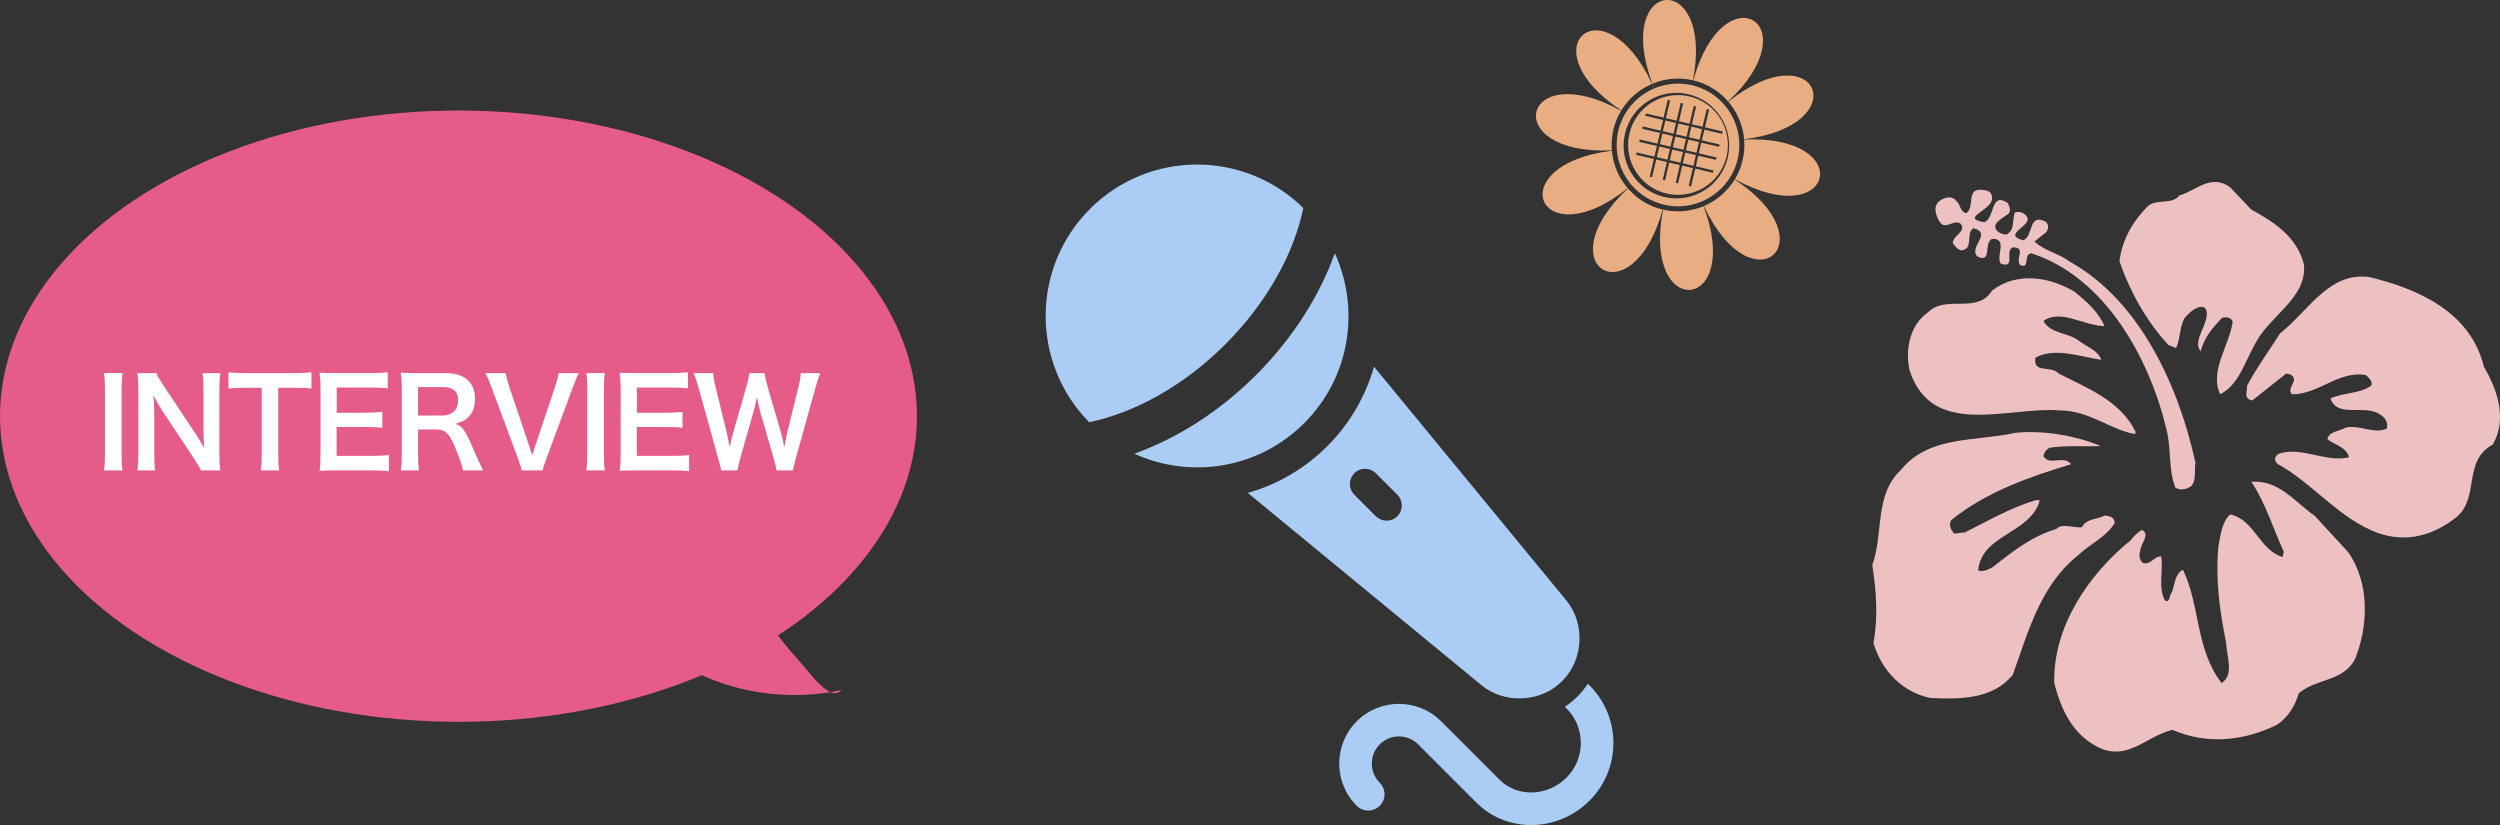 <?xml version="1.0" encoding="UTF-8"?><svg id="_レイヤー_1" xmlns="http://www.w3.org/2000/svg" viewBox="0 0 314.898 103.922"><rect x="0" y="0" width="314.898" height="103.922" fill="#333333" stroke="none"/><defs><style>.cls-1{fill:#edc1c1;}.cls-1,.cls-2,.cls-3,.cls-4,.cls-5{stroke-width:0px;}.cls-2{fill:#e8ae82;}.cls-3{fill:#fff;}.cls-4{fill:#e65c88;}.cls-5{fill:#abcdf5;}</style></defs><ellipse class="cls-4" cx="57.75" cy="52.422" rx="57.75" ry="38.5"/><path class="cls-3" d="m15.438,46.995c-.093.585-.123,1.062-.123,1.986v8.283c0,.908.03,1.401.123,1.985h-2.341c.093-.584.123-1.077.123-1.985v-8.283c0-.955-.03-1.37-.123-1.986h2.341Z"/><path class="cls-3" d="m25.323,59.25c-.262-.523-.539-.969-.985-1.646l-3.972-5.989c-.293-.462-.678-1.124-1.047-1.848q.015.216.062.785c.015.292.046.985.046,1.339v5.051c0,1.031.046,1.755.123,2.309h-2.248c.077-.508.123-1.277.123-2.324v-7.944c0-.801-.03-1.355-.123-1.986h2.402c.139.385.415.847.938,1.632l3.896,5.866c.37.554.862,1.354,1.201,1.971-.062-.601-.107-1.524-.107-2.171v-5.173c0-.909-.031-1.54-.124-2.125h2.248c-.092.616-.123,1.185-.123,2.125v8.145c0,.862.031,1.447.123,1.985h-2.433Z"/><path class="cls-3" d="m35.041,57.249c0,.831.031,1.37.123,2.001h-2.324c.092-.646.123-1.17.123-2.001v-8.406h-2.079c-.908,0-1.57.031-2.109.108v-2.063c.555.077,1.217.108,2.095.108h6.097c1.108,0,1.678-.031,2.263-.108v2.063c-.569-.077-1.154-.108-2.263-.108h-1.925v8.406Z"/><path class="cls-3" d="m48.993,59.358c-.554-.077-1.047-.108-1.986-.108h-4.803c-.924,0-1.34.016-1.956.047.093-.615.123-1.124.123-2.032v-8.33c0-.8-.03-1.262-.123-1.986.616.031,1.017.046,1.956.046h4.649c.77,0,1.277-.031,1.986-.108v2.032c-.586-.077-1.078-.108-1.986-.108h-4.435v3.172h3.741c.801,0,1.324-.031,2.002-.108v2.017c-.631-.092-1.047-.107-2.002-.107h-3.756v3.633h4.618c.862,0,1.309-.03,1.971-.107v2.048Z"/><path class="cls-3" d="m58.309,59.25c-.03-.369-.292-1.154-.801-2.463-.831-2.125-1.37-2.694-2.556-2.694h-2.294v3.142c0,.924.031,1.416.123,2.016h-2.294c.093-.646.123-1.062.123-2.001v-8.298c0-.816-.03-1.278-.123-2.001.647.031,1.124.046,1.971.046h3.695c2.34,0,3.68,1.17,3.68,3.202,0,.986-.262,1.755-.785,2.294-.431.446-.831.646-1.709.893.97.309,1.263.738,2.787,4.342.123.277.508,1.108.724,1.523h-2.541Zm-2.556-6.912c.57,0,1.108-.2,1.463-.555.323-.322.492-.77.492-1.354,0-1.108-.631-1.678-1.894-1.678h-3.156v3.587h3.095Z"/><path class="cls-3" d="m65.719,59.25c-.062-.338-.23-.815-.492-1.539l-3.295-8.883c-.339-.924-.555-1.417-.771-1.832h2.541c.077.508.23,1.062.415,1.616l2.557,7.606c.076.185.262.8.369,1.17.139-.462.262-.894.354-1.17l2.557-7.606c.246-.77.338-1.093.415-1.616h2.541c-.216.385-.4.816-.771,1.832l-3.295,8.883c-.262.693-.415,1.186-.477,1.539h-2.648Z"/><path class="cls-3" d="m76.191,46.995c-.093.585-.123,1.062-.123,1.986v8.283c0,.908.03,1.401.123,1.985h-2.341c.093-.584.123-1.077.123-1.985v-8.283c0-.955-.03-1.37-.123-1.986h2.341Z"/><path class="cls-3" d="m86.799,59.358c-.554-.077-1.047-.108-1.986-.108h-4.803c-.924,0-1.34.016-1.956.047.093-.615.123-1.124.123-2.032v-8.33c0-.8-.03-1.262-.123-1.986.616.031,1.017.046,1.956.046h4.649c.77,0,1.277-.031,1.986-.108v2.032c-.586-.077-1.078-.108-1.986-.108h-4.435v3.172h3.741c.801,0,1.324-.031,2.002-.108v2.017c-.632-.092-1.047-.107-2.002-.107h-3.756v3.633h4.618c.862,0,1.309-.03,1.971-.107v2.048Z"/><path class="cls-3" d="m97.81,59.25c-.062-.369-.216-1.031-.37-1.555l-1.647-5.727c-.169-.602-.308-1.186-.446-1.971-.169.877-.323,1.478-.462,1.971l-1.632,5.727c-.185.693-.308,1.186-.354,1.555h-2.048q-.076-.385-.415-1.585l-2.448-8.837c-.262-.893-.416-1.371-.616-1.832h2.464c.03.523.107.985.277,1.663l1.432,5.865c.107.479.277,1.264.369,1.802.2-.954.309-1.386.432-1.816l1.709-5.943c.185-.647.292-1.155.339-1.57h1.894c.046.369.185.97.354,1.54l1.725,5.928c.107.4.185.708.432,1.862q.076-.354.169-.893c.046-.247.169-.847.2-.985l1.432-5.805c.154-.585.246-1.216.262-1.647h2.464c-.216.523-.354.939-.601,1.832l-2.464,8.822c-.107.431-.185.708-.215.847q-.124.432-.17.754h-2.062Z"/><path class="cls-4" d="m81.437,80.432c6.815,6.281,16.241,8.261,24.563,6.49-1.442,1.529-3.795-1.961-5.214-3.523-3.219-3.543-6.02-7.689-8.283-12.26-1.536,5.14-5.27,9.137-9.54,10.213"/><rect class="cls-2" x="208.827" y="18.597" width="1.376" height="1.376" transform="translate(142.982 218.889) rotate(-76.824)"/><rect class="cls-2" x="210.465" y="18.98" width="1.376" height="1.376" transform="translate(143.873 220.78) rotate(-76.824)"/><rect class="cls-2" x="212.485" y="17.726" width="1.376" height="1.376" transform="translate(146.654 221.779) rotate(-76.824)"/><rect class="cls-2" x="209.211" y="16.959" width="1.376" height="1.376" transform="translate(144.872 217.998) rotate(-76.824)"/><rect class="cls-2" x="211.231" y="15.706" width="1.376" height="1.376" transform="translate(147.653 218.998) rotate(-76.824)"/><rect class="cls-2" x="212.102" y="19.363" width="1.376" height="1.376" transform="translate(144.764 222.67) rotate(-76.824)"/><rect class="cls-2" x="210.848" y="17.343" width="1.376" height="1.376" transform="translate(145.763 219.889) rotate(-76.824)"/><rect class="cls-2" x="209.594" y="15.322" width="1.376" height="1.376" transform="translate(146.762 217.108) rotate(-76.824)"/><rect class="cls-2" x="212.869" y="16.089" width="1.376" height="1.376" transform="translate(148.544 220.888) rotate(-76.824)"/><path class="cls-2" d="m212.792,12.141c-3.379-.791-6.76,1.307-7.551,4.686s1.307,6.76,4.686,7.551c3.379.791,6.76-1.307,7.551-4.686.791-3.379-1.307-6.76-4.686-7.551Zm3.808,6.055l-.07.298-2.233-.523-.314,1.34,2.233.523-.07.298-2.233-.523-.314,1.34,2.233.523-.07.298-2.233-.523-.523,2.233-.297-.07.523-2.233-1.34-.314-.523,2.233-.297-.07.523-2.233-1.34-.314-.523,2.233-.297-.07.523-2.233-1.34-.314-.523,2.233-.297-.07.523-2.233-2.233-.523.07-.298,2.233.523.314-1.34-2.233-.523.07-.298,2.233.523.314-1.34-2.233-.523.07-.298,2.233.523.314-1.34-2.233-.523.07-.298,2.233.523.523-2.233.149.035.149.035-.523,2.233,1.34.314.523-2.233.149.035.149.035-.523,2.233,1.34.314.523-2.233.149.035.149.035-.523,2.233,1.34.314.523-2.233.149.035.148.035-.523,2.233,2.233.523-.07.298-2.233-.523-.314,1.34,2.233.523Z"/><path class="cls-2" d="m214.361,25.377c1.482-.627,2.756-1.709,3.608-3.113-.11-.069-.217-.138-.331-.206.113.069.224.132.336.197.409-.676.721-1.425.911-2.234s.242-1.619.175-2.406c-.129.009-.257.016-.389.027.132-.011.259-.025.388-.038-.14-1.636-.802-3.171-1.851-4.391-.099.083-.196.163-.296.249.1-.086.193-.171.289-.257-1.029-1.192-2.428-2.084-4.075-2.47-.031.126-.064.25-.094.379.03-.13.056-.255.084-.382-1.648-.384-3.297-.207-4.748.405-.081-.199-.157-.396-.23-.59-.013.006-.027.011-.04.016.088.188.175.38.261.577-1.482.627-2.756,1.709-3.608,3.113.11.069.217.138.331.206-.113-.069-.224-.132-.336-.197-.409.676-.721,1.425-.911,2.234s-.242,1.619-.175,2.406c.129-.009.257-.016.389-.027-.132.011-.259.025-.388.038.14,1.636.802,3.171,1.851,4.391.002.003.005.005.007.008,1.029,1.192,2.428,2.084,4.075,2.47.031-.126.064-.25.094-.38-.03.13-.056.255-.084.382,1.648.384,3.297.207,4.748-.405.003-.001.006-.003.01-.004Zm-4.72-.563c-3.575-.837-5.794-4.413-4.957-7.988.837-3.575,4.413-5.794,7.988-4.957,3.575.837,5.794,4.413,4.957,7.988s-4.413,5.794-7.988,4.957Z"/><path class="cls-2" d="m208.138,10.548c1.562-.655,3.335-.845,5.106-.436,2.721-14.09-10.155-13.001-5.106.436Z"/><path class="cls-2" d="m209.432,26.396c-1.77-.419-3.274-1.376-4.383-2.657-10.488,9.8.567,16.49,4.383,2.657Z"/><path class="cls-2" d="m217.699,12.812c1.126,1.314,1.836,2.964,1.991,4.722,14.242-1.765,9.228-13.675-1.991-4.722Z"/><path class="cls-2" d="m209.475,26.406c-2.721,14.09,10.155,13.002,5.106-.435-1.562.655-3.335.845-5.106.435Z"/><path class="cls-2" d="m219.694,17.578c.07.846.012,1.717-.191,2.587s-.539,1.676-.977,2.404c12.558,6.942,15.503-5.638,1.168-4.991Z"/><path class="cls-2" d="m205.021,23.707c-1.126-1.314-1.836-2.964-1.991-4.722-14.242,1.765-9.228,13.675,1.991,4.722Z"/><path class="cls-2" d="m218.502,22.607c-.919,1.507-2.288,2.67-3.88,3.348,6.079,13.003,15.859,4.555,3.88-3.348Z"/><path class="cls-2" d="m203.026,18.941c-.07-.846-.012-1.717.191-2.587s.539-1.676.977-2.404c-12.558-6.942-15.503,5.637-1.168,4.991Z"/><path class="cls-2" d="m213.287,10.123c1.769.419,3.274,1.376,4.383,2.657,10.488-9.8-.567-16.49-4.383-2.657Z"/><path class="cls-2" d="m204.217,13.913c.919-1.507,2.288-2.67,3.88-3.348-6.079-13.003-15.859-4.555-3.88,3.348Z"/><path class="cls-1" d="m283.546,26.374c2.821,1.567,5.772,3.398,6.65,6.932.447,4.233-4.373,6.486-6.134,9.991-1.271,2.221-2.097,5.245-4.415,6.357-1.358-2.907,1.108-6.034,1.573-9.067-.11-.681-.896-.657-1.334-.56-1.139,1.223-2.286,2.504-2.679,4.229-1.025-1.221.629-2.944.768-4.598.012-.357-.029-.787-.411-.981-.929-.18-1.894.775-2.444,1.449-.604,1.266-.47,2.434-1.019,3.712l-.95-.365c-2.785-3.001-4.881-6.772-6.189-10.568.375-2.873,1.772-5.127,3.632-6.991,1.199-.91,2.962-.088,3.915-1.285,2.099-.616,3.962-2.78,6.389-1.05l2.647,2.795Zm-33.953-2.47c-1.956-.139-.818,2.062-1.889,2.939-.82-.101-.791-1.175-1.27-1.508-.573-.77-1.529-.474-2.164.005-.849.677-.413,1.841.042,2.592.747,1.104,1.616-.29,2.606.2.884,1.014-.881,1.453-.955,2.459.276.416.605.898,1.14.942,1.546-.242.457-2.074,1.438-2.785,2.526.608-.701,2.387.567,3.591,1.833.776.729-1.6,1.755-2.242,2.129-.13.49,2.135,1.143,3.102,1.96.739.452-1.714,1.538-2.044,1.735.033.275,1.375.894,2.214,1.321.616.382-1.368,1.424-1.468,9.276,2.992,14.872,13.206,17,22.091.667,2.47.222,5.09,1.149,7.431.592.353,1.332.258,1.956-.161.758-.817.38-1.97.571-2.956-2.032-9.404-6.878-20.375-15.831-25.347-1.361-1.044-3.17-1.335-4.439-2.543l1.209-.965c.529-.259.71-1.187.175-1.529-2.181-1.142-1.491,1.814-2.794,2.343-2.69-.698.81-1.706.536-2.779-.234-.645-.965-.907-1.602-.733-.384,1.07.052,2.236-1.08,2.797-.587-.053-1.03-.258-1.31-.672-.425-.922.995-1.43,1.653-2.025.272-.487-.007-.904-.17-1.294-2.186-1.443-1.564,1.861-2.936,2.435-3.369-.59,1.438-1.523.94-3.301-.063-.613-.7-.735-1.293-.79Zm48.83,10.991c-5.098-.682-7.69,4.342-11.224,7.087-1.385,2.194-2.935,4.299-4.156,6.587.03.787-.499,1.644.66,1.868l4.259-3.382.521.101c1.301.732-.638,1.739.237,2.508,3.297.037,5.938-3.059,9.298-2.41.302.3.929.78.647,1.328-1.337,1.002-3.41.842-5.118,1.594.826,2.565,4.377.666,6.273,2.053.603.297,1.048,1.104.798,1.776-1.694.695-3.322-.52-5.137-.151-.815.501-2.123.432-2.325,1.473.941.724,2.34.933,2.742,2.273-2.955.691-5.975-1.395-8.864-.452-.551.374-.642.841-.129,1.297,4.507,2.494,7.738,6.904,12.621,8.689,3.768,1.328,7.176.184,9.948-2.046,2.887-2.506.695-7.015,4.523-9.098,1.818-3.196.602-6.856-1.119-9.773-1.676-6.871-8.139-9.8-14.454-11.323Zm-37.126,1.844c-3.127-1.868-7.261-2.546-10.369-.14-1.912,3.054-5.792.441-8.102,2.759-2.292,1.601-2.907,4.786-2.269,7.373,2.847,8.6,12.606,4.416,18.868,4.966,3.843.021,6.264,2.413,9.519,2.98l.056-.289c-1.946-3.921-5.924-5.409-9.695-7.341-.934-1.08-3.265.09-2.918-2.004,2.478-1.326,5.665-.109,8.297.282-.424-1.227-1.851-1.622-2.838-2.414-1.362-1.042-3.617-.881-4.449-2.481,2.106-1.575,5.165.636,7.689.645-.836-1.904-2.338-3.157-3.789-4.336Zm-7.463,17.783c-5.085,1.122-10.815.316-14.353,4.618-3.459,3.297-2.158,7.755-3.646,12.034.499,3.341.748,6.392.149,9.822.97,3.371,3.602,6.225,7.192,6.918,3.693.173,7.836.193,10.361-2.929,1.963-5.507,3.489-11.221,8.116-14.952,1.551-1.505,3.573-2.315,4.704-4.139.021-.719-.605-.899-1.254-.965-.948.539-2.29.339-2.873,1.489-1.098.086-2.538-.55-3.226.216-3.062.911-5.468,2.791-8.024,4.82-.599.306-1.267.654-1.813.372.457-4.539,6.531-4.565,7.764-8.775l-.404-.079c-3.117.901-6.163,2.655-9.02,4.086l-1.352.162c-.445-.508-.702-1.039-.396-1.701,4.549-3.628,9.823-5.431,15.123-7.05-1.028-1.223-2.638.268-3.478-.974.01-.359.295-.906.814-1.105,2.104-.314,4.708-.113,6.407-.204-3.281-1.356-7.357-2.022-10.793-1.665Zm37.752,10.476c-2.489-1.741-4.577-4.609-8.001-4.308,1.861,2.823,2.711,5.871,4.072,8.778l-.133.691c-2.956-.87-3.537-4.706-6.596-5.356-1.071.875-1.254,2.76-1.5,4.035-.39,4.192.168,8.144.97,12.085.036,1.69,1.083,4.052-.568,5.116-3.312-4.303-2.679-9.769-4.872-14.279-1.139.62-1.023,2.206-1.485,3.021-.206.136-.108,1.178-.766.87-.94-1.684-.177-3.76-.489-5.563-.893-.051-1.299,1.132-2.318.813-.457-.448-.481-.933-.314-1.503.084-1.062,1.295-2.031.215-2.661-.471.272-1.129.865-1.393,1.294-5.406,4.363-9.807,10.966-9.658,17.959.844,3.41,2.338,6.579,5.63,8.179,3.69,1.733,6.065-1.53,9.264-2.234,4.492,1.945,9.118,1.334,13.162-.644,1.451-.982,2.265-2.384,2.751-3.978,2.288-1.896,5.566-1.444,7.076-4.277,1.63-4.074,1.952-9.477-.875-13.507l-4.171-4.532Z"/><path class="cls-5" d="m158.216,47.232c4.665-4.664,8.006-10.006,9.918-15.338,3.207,7.036,1.937,15.614-3.853,21.403-5.79,5.79-14.368,7.06-21.404,3.853,5.333-1.912,10.674-5.253,15.339-9.918Z"/><path class="cls-5" d="m137.191,53.181c-7.341-7.461-7.31-19.455.105-26.87,7.414-7.415,19.41-7.443,26.869-.105-1.183,5.713-4.552,11.89-9.818,17.155-5.267,5.268-11.444,8.635-17.156,9.819Z"/><path class="cls-5" d="m170.889,90.857c2.934-2.933,7.706-2.933,10.639,0l7.345,7.345c2.257,2.257,6.047,2.14,8.447-.259,2.4-2.4,2.4-6.305,0-8.705l-.218-.218c.558-.364,1.085-.781,1.566-1.262l.075-.075c.48-.479.898-1.007,1.261-1.565l.218.219c4,4,4,10.508,0,14.508-4,4-10.393,4.116-14.25.259l-7.344-7.345c-1.333-1.333-3.503-1.334-4.837,0-1.333,1.333-1.333,3.502,0,4.835.801.801.802,2.101,0,2.903-.801.801-2.101.801-2.902,0-2.933-2.933-2.933-7.707.001-10.641Z"/><path class="cls-5" d="m157.168,62.086l29.446,24.228c2.905,2.39,7.458,2.17,10.118-.49l.075-.075c2.66-2.66,2.88-7.213.49-10.118l-24.227-29.446c-1.044,3.67-3.003,7.131-5.887,10.015-2.884,2.884-6.346,4.844-10.016,5.887Zm13.423.229c-.745-.745-.744-1.963,0-2.708.745-.745,1.963-.745,2.708,0l2.709,2.709c.745.744.746,1.963,0,2.708-.744.745-1.963.745-2.708,0l-2.709-2.709Z"/></svg>